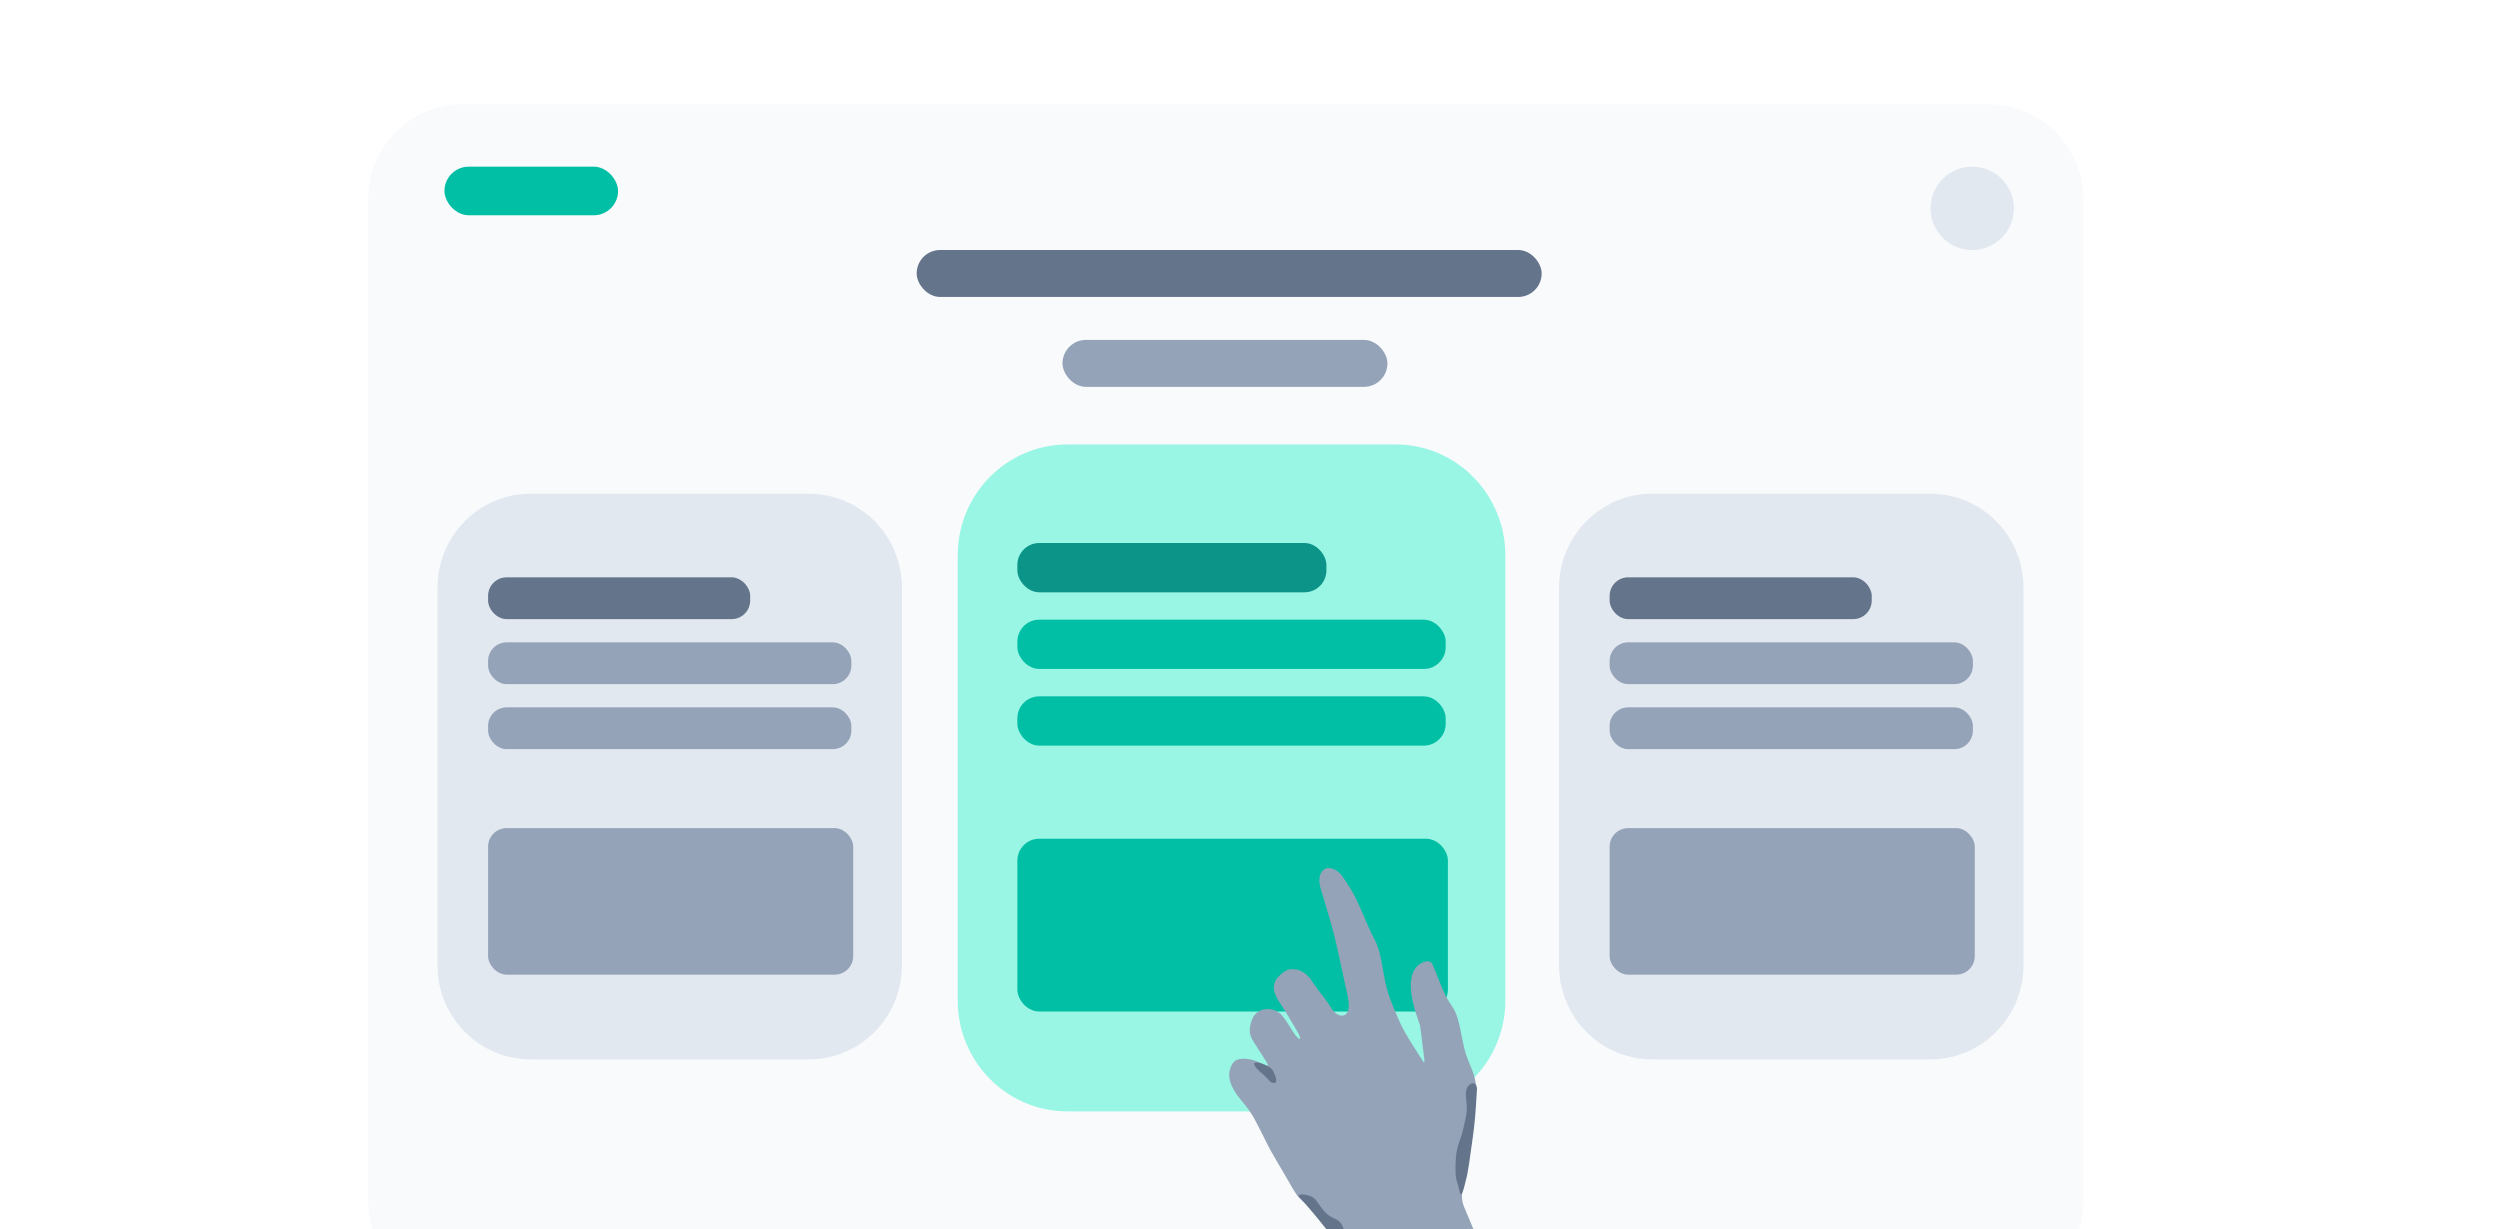 <svg width="360" height="177" viewBox="0 0 360 177" fill="none" xmlns="http://www.w3.org/2000/svg">
<rect x="0" y="0" width="360" height="177" fill="#333333" stroke="none"/>
<g clip-path="url(#clip0_1489_3616)">
<rect width="360" height="177" fill="white"/>
<path d="M53 28.701C53 21.134 59.134 15 66.701 15H286.299C293.866 15 300 21.134 300 28.701V172.888C300 180.455 293.866 186.589 286.299 186.589H66.701C59.134 186.589 53 180.455 53 172.888V28.701Z" fill="#F8FAFC"/>
<rect x="132" y="36" width="90" height="6.761" rx="3.381" fill="#64748B"/>
<rect x="153" y="48.946" width="46.789" height="6.761" rx="3.381" fill="#94A3B8"/>
<rect x="64" y="24" width="25" height="7" rx="3.5" fill="#01BFA5"/>
<circle cx="284" cy="30" r="6" fill="#E2E8F0"/>
<path d="M137.912 79.968C137.912 71.149 144.991 64 153.722 64H200.957C209.689 64 216.767 71.149 216.767 79.968V144.072C216.767 152.891 209.689 160.041 200.957 160.041H153.722C144.991 160.041 137.912 152.891 137.912 144.072V79.968Z" fill="#99F6E4"/>
<rect x="146.5" y="78.194" width="44.502" height="7.097" rx="3.154" fill="#0D9488"/>
<rect x="146.5" y="89.234" width="61.679" height="7.097" rx="3.154" fill="#01BFA5"/>
<rect x="146.5" y="100.273" width="61.679" height="7.097" rx="3.154" fill="#01BFA5"/>
<rect x="146.895" y="121.17" width="61.208" height="24.095" rx="2.76" fill="#01BFA5"/>
<rect x="146.895" y="121.17" width="61.208" height="24.095" rx="2.76" stroke="#01BFA5" stroke-width="0.789"/>
<path d="M224.503 84.64C224.503 77.16 230.506 71.097 237.912 71.097H277.971C285.377 71.097 291.38 77.16 291.38 84.64V139.006C291.38 146.486 285.377 152.549 277.971 152.549H237.912C230.506 152.549 224.503 146.486 224.503 139.006V84.64Z" fill="#E2E8F0"/>
<rect x="231.787" y="83.135" width="37.742" height="6.019" rx="2.675" fill="#64748B"/>
<rect x="231.787" y="92.498" width="52.31" height="6.019" rx="2.675" fill="#94A3B8"/>
<rect x="231.787" y="101.86" width="52.31" height="6.019" rx="2.675" fill="#94A3B8"/>
<rect x="231.787" y="119.248" width="52.58" height="21.103" rx="2.675" fill="#94A3B8"/>
<path d="M63 84.64C63 77.16 69.003 71.097 76.409 71.097H116.468C123.874 71.097 129.877 77.16 129.877 84.64V139.006C129.877 146.486 123.874 152.549 116.468 152.549H76.409C69.003 152.549 63 146.486 63 139.006L63 84.64Z" fill="#E2E8F0"/>
<rect x="70.284" y="83.135" width="37.742" height="6.019" rx="2.675" fill="#64748B"/>
<rect x="70.284" y="92.498" width="52.31" height="6.019" rx="2.675" fill="#94A3B8"/>
<rect x="70.284" y="101.86" width="52.31" height="6.019" rx="2.675" fill="#94A3B8"/>
<rect x="70.284" y="119.248" width="52.58" height="21.103" rx="2.675" fill="#94A3B8"/>
<path d="M181.828 148.93C181.828 148.93 183.06 151.49 183.356 151.588C183.651 151.687 183.997 151.342 183.997 150.996C183.997 150.65 183.45 149.926 182.913 149.321C182.375 148.716 182.568 148.539 181.828 148.93Z" fill="#D9E0EA"/>
<path d="M205.1 152.969C205.145 152.814 205.1 152.594 205.084 152.406C204.975 151.498 204.73 149.521 204.609 148.535C204.534 147.887 204.483 147.571 204.273 147.027C203.697 145.415 201.953 140.456 204.503 138.792C205.081 138.427 205.999 138.107 206.325 138.955C206.813 140.09 207.347 141.584 207.828 142.65C208.237 143.659 208.751 144.367 209.293 145.221C209.839 146.142 210.101 147.242 210.302 148.299C210.635 149.872 210.872 151.482 211.527 152.943C212.144 154.38 212.736 155.911 212.539 157.492C212.384 159.357 212.287 161.261 212.118 162.91C211.925 164.393 211.667 166.084 211.417 167.594C211.226 169.249 210.434 170.716 210.522 172.384C210.557 173.047 210.665 173.402 210.875 173.903C212.122 176.826 216.049 186.287 218.009 191.002C218.506 192.204 218.863 193.051 218.976 193.341C218.994 193.393 219.011 193.439 218.991 193.481C216.988 193.646 204.771 193.459 200.382 193.528C199.829 193.528 199.422 193.528 199.197 193.528C199.045 193.525 198.969 193.519 198.927 193.483C198.829 192.911 197.514 186.454 194.672 181.859C193.561 179.903 192.19 178.216 190.774 176.493C189.934 175.478 188.708 174.071 187.871 173.251C187.59 172.973 187.345 172.738 187.08 172.475C186.503 171.899 185.869 170.606 185.365 169.782C184.35 167.969 183.248 166.317 182.35 164.471C181.891 163.531 181.299 162.358 180.794 161.409C180.12 160.091 179.441 159.292 178.577 158.246C177.799 157.269 176.942 155.967 177.003 154.622C177.049 153.981 177.32 153.273 177.727 152.866C178.028 152.565 178.465 152.469 179.043 152.458C179.742 152.439 180.437 152.615 181.086 152.883C181.819 153.157 182.598 153.642 182.588 153.373C182.346 152.766 181.325 151.334 180.912 150.628C180.452 149.862 179.968 149.319 179.967 148.391C179.973 147.814 180.11 147.203 180.352 146.685C181.102 144.939 183.553 144.881 184.671 146.301C185.318 147.076 185.831 148.055 186.39 148.868C186.737 149.359 187.143 149.725 187.217 149.591C187.285 149.214 186.781 148.508 186.535 148.055C186.065 147.261 185.565 146.423 185.09 145.634C183.717 143.471 182.253 141.878 184.897 139.939C185.411 139.579 185.895 139.516 186.441 139.574C187.577 139.667 188.456 140.512 189.031 141.446C189.966 142.878 190.884 143.792 191.575 144.971C191.96 145.695 192.931 146.652 193.776 146.075C194.439 145.519 194.206 144.229 194.091 143.507C193.467 140.85 192.627 136.515 191.822 133.505C191.511 132.448 190.939 130.474 190.576 129.255C190.269 128.231 189.803 127.198 190.07 126.099C190.584 124.293 192.514 124.984 193.324 126.235C194.2 127.47 194.866 128.504 195.516 129.956C196.205 131.376 196.793 132.986 197.468 134.355C197.807 135.029 198.195 135.736 198.438 136.463C199.003 138.157 199.162 140.219 199.625 142.011C199.916 143.278 200.407 144.458 200.92 145.687C201.461 146.99 202.024 148.246 202.774 149.436C203.327 150.345 204.101 151.556 204.584 152.306C204.872 152.752 205.043 153.025 205.097 152.973L205.1 152.97V152.969Z" fill="#94A3B8"/>
<path d="M180.801 153.014C180.063 153.161 181.541 154.443 182.033 154.838C182.525 155.233 182.724 155.726 183.118 155.873C183.511 156.021 183.858 156.021 183.759 155.381C183.701 155.007 183.494 154.551 183.331 154.234C183.2 153.982 182.999 153.775 182.75 153.639C182.237 153.358 181.316 152.912 180.802 153.015L180.801 153.014Z" fill="#64748B"/>
<path d="M212.495 156.168C212.281 155.902 211.865 155.968 211.537 156.252C210.921 156.846 211.097 157.817 211.152 158.596C211.27 159.503 211.24 160.322 211.002 161.243C210.83 161.976 210.672 162.795 210.499 163.386C210.234 164.216 209.873 165.016 209.747 165.894C209.581 167.048 209.579 168.097 209.621 169.24C209.663 169.896 209.914 170.418 210.041 170.998C210.106 171.268 210.223 171.955 210.367 171.987C210.438 172.01 210.523 171.913 210.606 171.711C210.766 171.283 210.887 170.714 211.017 170.246C211.515 168.404 211.658 166.58 211.951 164.711C212.091 163.719 212.203 162.882 212.307 161.954C212.432 160.903 212.611 158.298 212.679 156.905C212.692 156.639 212.647 156.382 212.507 156.183L212.497 156.168H212.495Z" fill="#64748B"/>
<path d="M187.151 172.446C186.436 171.728 188.463 171.989 189.104 172.446C189.745 172.904 190.287 174.234 191.273 174.974C192.259 175.714 193.048 175.417 193.59 177.242C194.131 179.066 193.393 179.509 195.562 180.889C197.731 182.269 199.554 182.466 199.603 184.487C199.652 186.508 198.863 185.965 199.603 189.366C200.343 192.768 200.835 193.852 200.835 193.852L199.258 193.819C199.258 193.819 197.731 186.704 195.828 183.539C194.345 181.071 188.649 173.949 187.151 172.445V172.446Z" fill="#64748B"/>
</g>
<defs>
<clipPath id="clip0_1489_3616">
<rect width="360" height="177" fill="white"/>
</clipPath>
</defs>
</svg>
